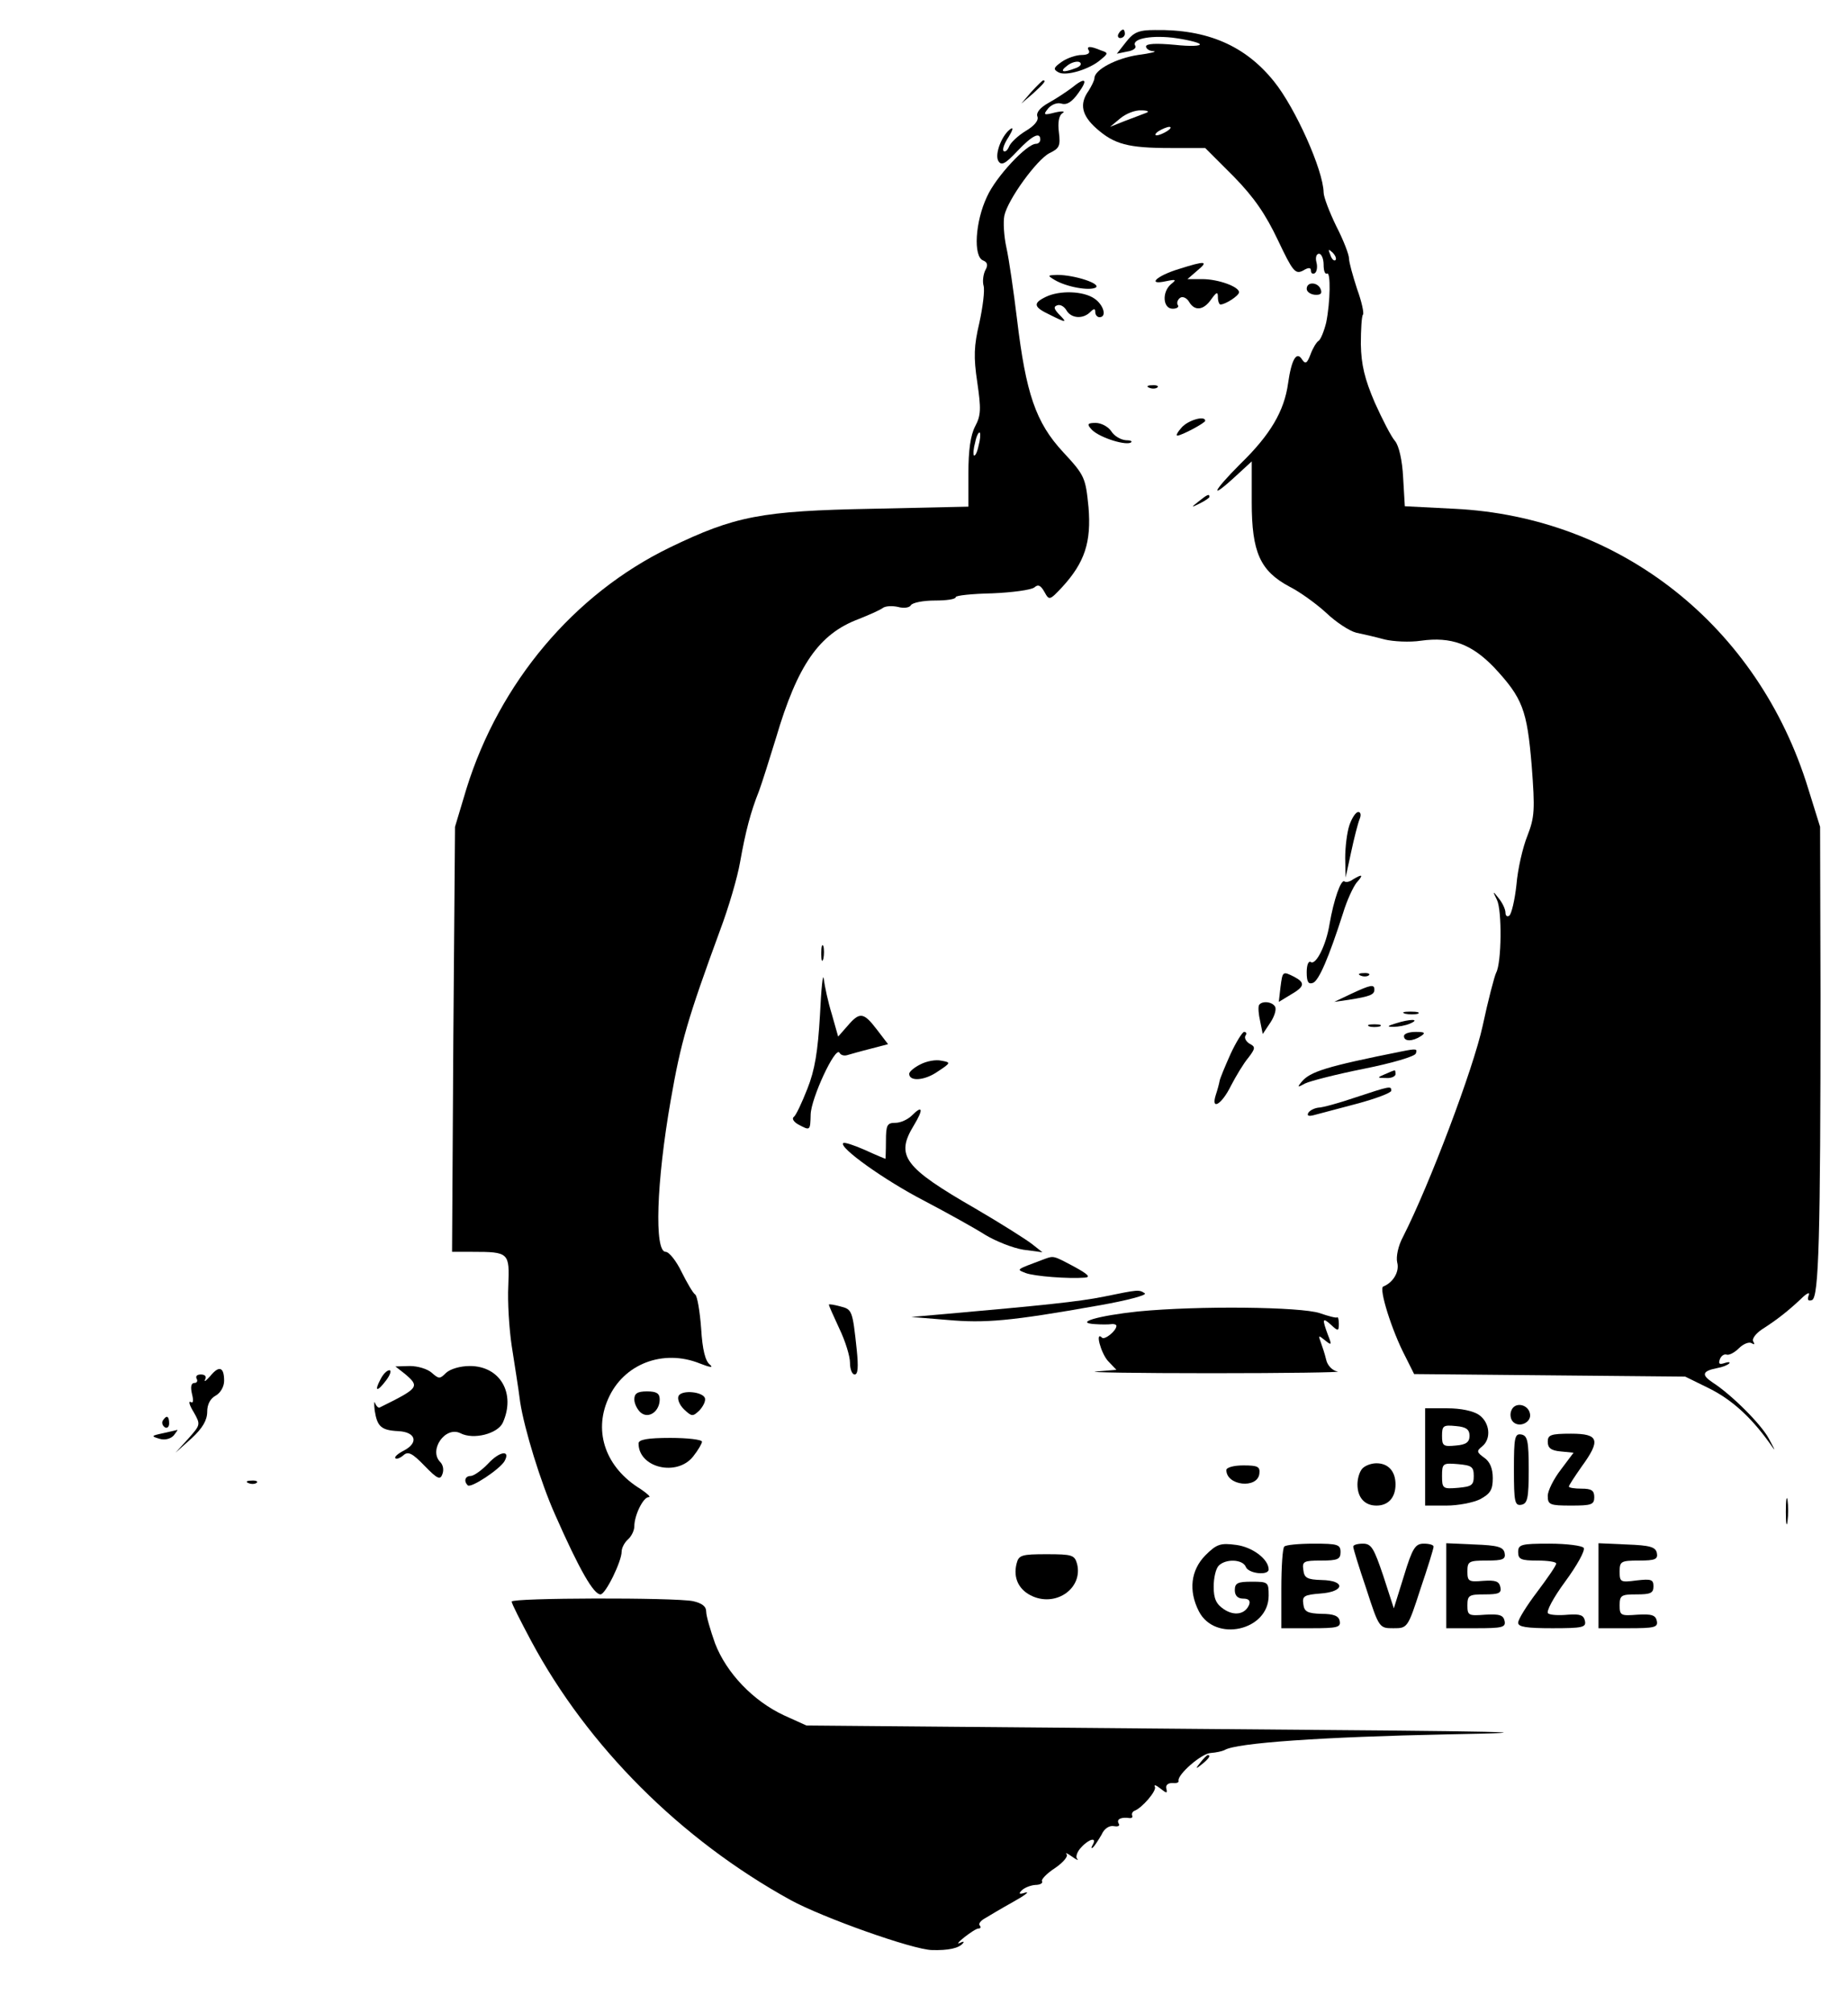 <?xml version="1.0" standalone="no"?>
<!DOCTYPE svg PUBLIC "-//W3C//DTD SVG 20010904//EN"
 "http://www.w3.org/TR/2001/REC-SVG-20010904/DTD/svg10.dtd">
<svg version="1.0" xmlns="http://www.w3.org/2000/svg"
 width="437pt" height="476pt" viewBox="0 0 437 476"
 preserveAspectRatio="xMidYMid meet">

<g transform="translate(0,476) scale(0.1,-0.1)"
fill="#000000" stroke="none">
<path d="M2645 4680 c-3 -5 -1 -10 4 -10 6 0 11 5 11 10 0 6 -2 10 -4 10 -3 0
-8 -4 -11 -10z"/>
<path d="M2663 4661 l-22 -28 24 5 c14 2 22 8 20 13 -11 16 31 26 87 20 32 -4
61 -11 65 -15 4 -5 -22 -6 -59 -2 -44 4 -68 3 -68 -4 0 -5 8 -11 18 -11 9 -1
-7 -5 -37 -9 -52 -8 -103 -35 -103 -55 0 -5 -7 -19 -14 -30 -22 -31 -16 -58
19 -89 42 -37 74 -46 175 -46 l82 0 67 -67 c49 -50 76 -90 105 -151 35 -74 41
-81 59 -72 13 8 19 8 19 0 0 -6 4 -9 9 -6 5 3 7 15 4 26 -3 11 0 20 6 20 6 0
11 -12 11 -26 0 -14 3 -23 8 -21 9 6 8 -67 -2 -116 -5 -20 -13 -40 -18 -43 -5
-3 -14 -18 -19 -32 -8 -21 -12 -24 -20 -12 -13 21 -25 0 -33 -56 -9 -66 -42
-122 -113 -191 -66 -66 -75 -88 -10 -28 l37 34 0 -97 c0 -118 20 -162 89 -199
24 -12 63 -40 87 -62 23 -22 55 -43 71 -47 15 -3 45 -10 67 -16 21 -5 60 -7
86 -3 72 10 120 -8 173 -63 68 -73 78 -101 89 -232 8 -105 7 -122 -10 -166
-11 -27 -23 -79 -26 -116 -4 -37 -12 -70 -17 -73 -5 -4 -9 0 -9 7 0 8 -7 23
-16 34 -14 18 -15 18 -4 -4 12 -25 11 -148 -2 -172 -4 -8 -19 -65 -32 -126
-22 -101 -125 -374 -188 -498 -12 -22 -17 -48 -14 -61 6 -22 -10 -48 -33 -57
-11 -4 20 -104 52 -165 l21 -42 321 -3 320 -3 57 -28 c52 -26 97 -66 141 -127
17 -24 17 -24 0 8 -18 34 -88 104 -133 133 -27 18 -25 27 10 34 12 2 25 7 29
11 3 4 -2 4 -11 1 -12 -4 -15 -2 -11 9 3 8 10 13 16 11 6 -2 19 5 29 15 10 10
24 16 30 12 7 -4 8 -3 4 4 -4 6 6 19 21 29 36 23 61 43 91 71 15 15 23 18 19
9 -4 -11 -1 -14 8 -11 16 7 20 147 20 719 l-1 400 -28 90 c-118 385 -445 643
-837 662 l-117 6 -4 68 c-2 41 -10 75 -19 86 -9 10 -30 51 -48 91 -24 56 -32
89 -33 138 0 35 2 67 5 70 3 3 -3 31 -14 61 -10 31 -19 63 -19 72 0 9 -13 43
-30 76 -16 33 -30 69 -30 80 -1 53 -67 200 -117 262 -68 85 -158 124 -282 122
-38 0 -50 -5 -68 -28z m47 -168 c-8 -3 -31 -12 -50 -19 l-35 -14 24 20 c13 11
35 20 50 19 15 0 20 -3 11 -6z m50 -43 c-8 -5 -19 -10 -25 -10 -5 0 -3 5 5 10
8 5 20 10 25 10 6 0 3 -5 -5 -10z m398 -305 c-3 -3 -9 2 -12 12 -6 14 -5 15 5
6 7 -7 10 -15 7 -18z"/>
<path d="M2575 4640 c3 -6 -4 -10 -17 -10 -13 0 -34 -7 -47 -16 -20 -14 -21
-18 -8 -25 17 -10 74 7 100 30 18 15 18 16 0 22 -26 11 -35 10 -28 -1z m-31
-41 c-31 -12 -40 -9 -20 6 10 8 24 11 29 8 6 -4 2 -10 -9 -14z"/>
<path d="M2439 4543 l-24 -28 28 24 c25 23 32 31 24 31 -2 0 -14 -12 -28 -27z"/>
<path d="M2534 4552 c-12 -9 -36 -25 -54 -35 -20 -11 -30 -23 -27 -32 4 -9 -6
-22 -28 -35 -18 -11 -36 -28 -39 -37 -4 -9 -9 -13 -13 -10 -3 4 2 18 12 33 9
15 12 23 6 20 -21 -13 -40 -61 -30 -77 7 -11 16 -7 45 24 35 37 54 46 54 27 0
-5 -4 -10 -10 -10 -22 0 -95 -78 -116 -125 -28 -59 -33 -142 -9 -151 10 -4 12
-11 5 -23 -5 -10 -7 -27 -4 -37 3 -11 -2 -50 -10 -87 -13 -55 -14 -81 -5 -141
9 -62 9 -78 -5 -104 -11 -21 -16 -57 -16 -111 l0 -79 -227 -5 c-263 -5 -325
-17 -480 -92 -226 -110 -402 -319 -480 -570 l-27 -90 -4 -502 -3 -503 48 0
c87 0 88 -2 85 -80 -2 -38 2 -102 8 -142 6 -40 16 -100 20 -133 10 -65 49
-191 82 -265 59 -134 92 -190 108 -190 12 0 50 78 50 101 0 9 7 22 15 29 8 7
15 21 15 31 0 26 21 69 34 69 6 0 -3 8 -19 19 -82 50 -112 134 -77 213 36 83
130 119 217 84 23 -9 33 -11 24 -3 -11 8 -18 35 -21 86 -3 40 -9 76 -14 80 -5
3 -19 27 -32 53 -13 27 -30 48 -38 48 -27 0 -22 164 12 358 24 138 40 193 117
403 20 53 41 125 47 160 13 73 25 119 45 169 7 19 25 76 40 125 51 173 102
246 195 281 25 10 50 21 57 26 6 5 22 6 36 3 14 -4 28 -2 31 4 4 6 29 11 57
11 27 0 49 3 49 8 0 4 39 8 86 9 48 2 92 8 100 14 9 8 15 5 24 -11 11 -20 12
-20 42 12 53 58 69 106 62 189 -7 70 -9 75 -60 130 -65 70 -88 139 -109 314
-8 66 -19 142 -25 169 -6 27 -8 61 -5 76 8 38 77 133 107 148 23 11 26 17 22
49 -3 23 0 40 8 45 8 5 1 6 -17 2 -27 -7 -29 -6 -16 10 8 9 21 14 31 11 13 -4
25 4 40 25 24 33 17 39 -16 12z m-220 -846 c-3 -15 -8 -25 -11 -23 -2 3 -1 17
3 31 3 15 8 25 11 23 2 -3 1 -17 -3 -31z"/>
<path d="M2788 4124 c-53 -16 -77 -39 -31 -29 24 5 26 4 12 -7 -22 -19 -19
-58 4 -58 10 0 16 4 12 9 -3 5 0 13 6 17 6 4 16 -1 21 -10 13 -22 34 -20 52 6
13 18 16 19 16 5 0 -9 3 -17 6 -17 12 0 44 21 44 29 0 13 -49 31 -87 31 l-35
0 23 20 c28 23 20 24 -43 4z"/>
<path d="M2494 4098 c29 -17 82 -26 97 -18 14 9 -50 30 -91 30 -23 -1 -24 -1
-6 -12z"/>
<path d="M3090 4077 c0 -7 9 -13 19 -14 14 -1 18 3 14 13 -6 17 -33 19 -33 1z"/>
<path d="M2473 4058 c-31 -15 -29 -24 9 -42 40 -20 43 -20 22 1 -12 13 -13 18
-4 21 7 3 17 -3 22 -12 11 -19 39 -21 56 -4 9 9 12 9 12 0 0 -7 5 -12 10 -12
18 0 10 29 -12 44 -26 18 -82 20 -115 4z"/>
<path d="M2718 3843 c7 -3 16 -2 19 1 4 3 -2 6 -13 5 -11 0 -14 -3 -6 -6z"/>
<path d="M2795 3750 c-10 -11 -15 -20 -11 -20 10 0 66 30 66 35 0 13 -39 2
-55 -15z"/>
<path d="M2580 3746 c14 -18 76 -39 93 -33 6 3 2 6 -10 6 -13 1 -28 10 -35 21
-7 11 -24 20 -37 20 -19 0 -21 -3 -11 -14z"/>
<path d="M2834 3574 c-18 -14 -18 -15 4 -4 12 6 22 13 22 15 0 8 -5 6 -26 -11z"/>
<path d="M3191 2809 c-6 -18 -10 -53 -10 -78 l1 -46 13 60 c7 33 16 68 20 78
4 9 3 17 -3 17 -6 0 -15 -14 -21 -31z"/>
<path d="M3200 2681 c-8 -6 -17 -8 -21 -5 -8 5 -25 -43 -35 -101 -8 -50 -32
-97 -44 -90 -6 4 -10 -7 -10 -24 0 -23 4 -29 15 -25 14 6 37 59 71 165 9 30
24 62 32 72 17 19 14 21 -8 8z"/>
<path d="M1942 2505 c0 -16 2 -22 5 -12 2 9 2 23 0 30 -3 6 -5 -1 -5 -18z"/>
<path d="M1939 2360 c-5 -86 -12 -130 -30 -175 -13 -33 -27 -63 -32 -66 -5 -4
0 -12 11 -18 28 -15 28 -15 29 24 1 38 58 161 68 146 3 -6 11 -8 18 -6 7 2 31
9 55 15 l42 11 -26 34 c-32 42 -41 43 -70 9 l-22 -25 -15 53 c-9 29 -17 67
-19 83 -2 17 -6 -22 -9 -85z"/>
<path d="M3028 2426 l-4 -35 28 17 c33 19 35 28 9 42 -28 14 -28 14 -33 -24z"/>
<path d="M3218 2453 c7 -3 16 -2 19 1 4 3 -2 6 -13 5 -11 0 -14 -3 -6 -6z"/>
<path d="M3195 2410 l-40 -19 35 5 c50 8 60 12 60 24 0 13 -8 12 -55 -10z"/>
<path d="M2977 2383 c-2 -5 -1 -21 3 -38 l6 -30 18 27 c10 15 15 32 11 38 -7
12 -32 14 -38 3z"/>
<path d="M3323 2363 c9 -2 23 -2 30 0 6 3 -1 5 -18 5 -16 0 -22 -2 -12 -5z"/>
<path d="M3300 2340 c-20 -6 -21 -8 -5 -8 11 0 29 3 40 8 25 11 -1 11 -35 0z"/>
<path d="M3238 2333 c6 -2 18 -2 25 0 6 3 1 5 -13 5 -14 0 -19 -2 -12 -5z"/>
<path d="M2910 2268 c-13 -29 -25 -58 -26 -64 -1 -6 -5 -21 -9 -33 -12 -38 14
-23 36 22 12 23 30 53 41 66 17 22 17 26 3 33 -8 5 -13 13 -10 19 4 5 2 9 -3
9 -4 0 -19 -24 -32 -52z"/>
<path d="M3320 2310 c0 -13 20 -13 40 0 12 8 9 10 -12 10 -16 0 -28 -4 -28
-10z"/>
<path d="M3315 2274 c-180 -36 -217 -48 -237 -72 -11 -13 -10 -14 8 -4 12 6
75 22 140 35 65 13 120 29 122 36 4 11 2 12 -33 5z"/>
<path d="M2176 2243 c-14 -7 -26 -17 -26 -22 0 -19 37 -16 67 5 32 21 32 22 9
26 -13 3 -35 -1 -50 -9z"/>
<path d="M3275 2220 c-19 -8 -19 -9 3 -9 12 -1 22 4 22 9 0 6 -1 10 -2 9 -2 0
-12 -4 -23 -9z"/>
<path d="M3205 2165 c-38 -13 -78 -24 -87 -24 -9 -1 -20 -6 -24 -12 -4 -7 0
-9 12 -6 11 3 56 15 102 27 45 12 82 26 82 31 0 12 -3 11 -85 -16z"/>
<path d="M2157 2123 c-10 -10 -27 -18 -40 -18 -19 0 -22 -5 -22 -43 0 -23 -1
-42 -1 -42 -1 0 -23 9 -49 21 -25 11 -49 19 -51 16 -11 -10 98 -88 191 -136
55 -29 120 -65 145 -81 25 -15 65 -31 90 -35 l45 -6 -24 19 c-14 11 -74 49
-134 84 -170 98 -190 125 -146 197 23 38 21 49 -4 24z"/>
<path d="M2470 1783 c-69 -26 -67 -24 -45 -33 21 -8 102 -14 140 -11 15 1 8 8
-25 26 -49 26 -48 26 -70 18z"/>
<path d="M2610 1694 c-59 -12 -149 -21 -375 -41 l-80 -7 85 -7 c89 -8 149 -3
357 34 69 12 117 25 110 29 -14 9 -14 9 -97 -8z"/>
<path d="M1960 1675 c0 -2 11 -27 25 -57 14 -29 25 -65 25 -80 0 -16 5 -28 11
-28 8 0 9 18 5 58 -10 94 -11 96 -39 103 -15 4 -27 6 -27 4z"/>
<path d="M2691 1659 c-94 -10 -153 -27 -101 -30 14 -1 31 -1 38 0 6 1 12 -1
12 -4 0 -12 -28 -34 -34 -28 -17 17 -3 -36 14 -55 l20 -21 -48 -4 c-26 -2 97
-4 273 -4 176 0 310 2 298 4 -12 2 -24 14 -27 28 -3 13 -9 31 -13 42 -6 16 -5
16 10 4 16 -13 17 -12 7 13 -14 38 -13 42 8 23 16 -15 18 -15 18 3 0 10 -2 17
-4 15 -2 -2 -21 3 -41 10 -45 15 -286 18 -430 4z"/>
<path d="M497 1506 c-10 -11 -15 -15 -12 -8 4 7 0 12 -10 12 -9 0 -13 -4 -10
-10 3 -5 1 -10 -5 -10 -8 0 -10 -9 -6 -26 4 -16 3 -23 -3 -19 -6 3 -3 -8 7
-24 17 -30 16 -30 -13 -63 l-30 -33 38 34 c26 24 37 43 37 63 0 17 7 31 20 38
11 6 20 21 20 35 0 33 -12 37 -33 11z"/>
<path d="M958 1511 c35 -30 33 -33 -60 -79 -3 -2 -8 3 -11 10 -2 7 -3 0 -1
-17 6 -38 15 -47 56 -49 41 -2 49 -27 13 -46 -14 -7 -23 -15 -20 -18 2 -3 11
0 19 7 11 10 21 5 50 -25 30 -31 37 -34 42 -20 4 10 2 22 -5 29 -28 28 12 86
48 68 31 -16 88 -1 100 25 31 69 -6 134 -78 134 -23 0 -46 -7 -56 -16 -15 -15
-17 -15 -34 0 -10 9 -33 16 -52 16 l-34 -1 23 -18z"/>
<path d="M900 1499 c-16 -30 -8 -31 13 -3 10 13 13 24 8 24 -6 0 -15 -9 -21
-21z"/>
<path d="M1500 1451 c0 -10 7 -24 15 -31 19 -16 45 3 45 31 0 14 -7 19 -30 19
-23 0 -30 -5 -30 -19z"/>
<path d="M1605 1460 c-4 -7 1 -21 12 -32 19 -18 21 -18 37 -3 9 10 15 22 13
29 -5 15 -53 20 -62 6z"/>
<path d="M3574 1425 c-4 -9 -2 -21 4 -27 15 -15 44 -1 40 19 -4 23 -36 29 -44
8z"/>
<path d="M3370 1315 l0 -115 50 0 c28 0 64 7 80 15 24 13 30 22 30 50 0 23 -7
39 -20 48 -18 13 -19 16 -5 27 22 18 18 56 -7 74 -14 10 -44 16 -75 16 l-53 0
0 -115z m105 50 c0 -15 -8 -21 -32 -23 -30 -3 -33 -1 -33 23 0 24 3 26 33 23
24 -2 32 -8 32 -23z m10 -95 c0 -22 -5 -25 -37 -28 -36 -3 -38 -2 -38 28 0 30
2 31 38 28 32 -3 37 -6 37 -28z"/>
<path d="M385 1401 c-3 -5 -1 -12 5 -16 5 -3 10 1 10 9 0 18 -6 21 -15 7z"/>
<path d="M385 1371 c-28 -6 -28 -7 -8 -13 13 -4 27 0 34 8 6 8 10 13 8 13 -2
-1 -17 -4 -34 -8z"/>
<path d="M3580 1285 c0 -77 2 -86 18 -83 14 3 17 15 17 83 0 68 -3 80 -17 83
-16 3 -18 -6 -18 -83z"/>
<path d="M3660 1351 c0 -15 8 -21 31 -23 l30 -3 -30 -40 c-17 -22 -31 -50 -31
-62 0 -21 5 -23 55 -23 48 0 55 2 55 20 0 16 -7 20 -30 20 -16 0 -30 2 -30 5
0 3 14 24 30 47 46 63 41 78 -25 78 -48 0 -55 -3 -55 -19z"/>
<path d="M1510 1347 c0 -58 91 -79 129 -31 12 15 21 31 21 35 0 5 -34 9 -75 9
-54 0 -75 -4 -75 -13z"/>
<path d="M1155 1300 c-16 -17 -35 -30 -42 -30 -13 0 -17 -12 -7 -22 7 -8 76
38 87 57 15 27 -11 24 -38 -5z"/>
<path d="M2900 1284 c0 -37 73 -45 78 -9 2 17 -3 20 -38 20 -23 0 -40 -5 -40
-11z"/>
<path d="M3222 1288 c-7 -7 -12 -24 -12 -38 0 -31 17 -50 45 -50 28 0 45 19
45 50 0 31 -17 50 -45 50 -12 0 -26 -5 -33 -12z"/>
<path d="M588 1253 c7 -3 16 -2 19 1 4 3 -2 6 -13 5 -11 0 -14 -3 -6 -6z"/>
<path d="M4223 1185 c0 -27 2 -38 4 -22 2 15 2 37 0 50 -2 12 -4 0 -4 -28z"/>
<path d="M2850 1082 c-34 -35 -40 -83 -15 -132 38 -74 165 -46 165 37 0 32 -1
33 -40 33 -33 0 -40 -3 -40 -20 0 -13 7 -20 20 -20 13 0 17 -5 14 -14 -9 -23
-35 -28 -60 -11 -18 12 -24 25 -24 53 0 21 5 43 12 50 17 17 57 15 64 -3 6
-16 54 -21 54 -6 0 24 -38 53 -77 58 -37 5 -46 2 -73 -25z"/>
<path d="M3037 1103 c-4 -3 -7 -48 -7 -100 l0 -93 71 0 c61 0 70 2 67 17 -2
12 -14 17 -43 17 -33 1 -41 5 -43 23 -3 19 2 22 40 25 58 4 61 31 3 32 -34 1
-41 5 -43 24 -3 20 1 22 42 22 39 0 46 3 46 20 0 18 -7 20 -63 20 -35 0 -67
-3 -70 -7z"/>
<path d="M3200 1103 c0 -5 14 -50 31 -100 30 -93 31 -93 64 -93 33 0 34 0 64
93 17 50 31 95 31 100 0 4 -10 7 -23 7 -20 0 -27 -10 -47 -76 l-24 -77 -25 77
c-22 65 -28 76 -48 76 -13 0 -23 -3 -23 -7z"/>
<path d="M3420 1010 l0 -100 71 0 c61 0 70 2 67 17 -3 14 -12 17 -46 15 -39
-3 -42 -2 -42 22 0 24 4 26 41 26 33 0 40 3 37 17 -3 14 -11 17 -41 15 -34 -3
-37 -1 -37 22 0 24 3 26 46 26 38 0 45 3 42 18 -3 14 -16 18 -71 20 l-67 3 0
-101z"/>
<path d="M3590 1090 c0 -17 7 -20 45 -20 25 0 45 -3 45 -7 0 -5 -21 -35 -45
-67 -25 -33 -45 -65 -45 -73 0 -10 20 -13 81 -13 71 0 80 2 77 17 -3 14 -11
17 -40 15 -21 -2 -42 -1 -47 3 -6 3 12 37 40 75 28 38 48 74 44 80 -3 5 -40
10 -81 10 -67 0 -74 -2 -74 -20z"/>
<path d="M3780 1010 l0 -100 71 0 c61 0 70 2 67 17 -3 14 -12 17 -46 15 -39
-3 -42 -2 -42 22 0 24 4 26 40 26 33 0 40 3 40 19 0 16 -5 18 -40 14 -38 -5
-40 -4 -40 21 0 24 3 26 46 26 38 0 45 3 42 18 -3 14 -16 18 -71 20 l-67 3 0
-101z"/>
<path d="M2404 1063 c-9 -35 6 -64 39 -78 57 -24 118 21 104 77 -6 21 -11 23
-72 23 -59 0 -66 -2 -71 -22z"/>
<path d="M1210 973 c0 -5 21 -46 46 -93 134 -250 354 -470 614 -613 75 -41
288 -117 334 -118 38 -1 63 4 73 16 4 4 1 5 -7 1 -8 -4 -4 2 10 13 14 11 29
21 34 21 5 0 6 3 3 7 -4 3 1 11 12 17 10 6 40 24 67 39 27 15 40 25 29 22 -15
-5 -17 -3 -9 5 6 6 20 12 32 13 11 0 19 4 16 9 -2 4 11 18 31 31 19 13 32 28
27 33 -4 4 2 2 13 -6 11 -8 17 -10 12 -5 -4 4 0 17 10 27 18 20 38 25 27 6 -4
-7 -4 -10 1 -6 4 4 13 18 20 30 6 14 18 22 29 20 11 -2 15 1 11 7 -5 10 7 15
27 12 5 0 7 2 5 7 -1 4 1 8 5 10 18 6 54 48 49 57 -3 6 3 4 13 -4 15 -12 17
-12 14 0 -2 8 4 13 14 13 10 -1 16 1 15 5 -4 14 54 65 76 66 13 1 27 4 33 7
27 17 234 31 524 37 270 5 170 7 -594 13 l-919 8 -53 24 c-73 34 -136 100
-163 170 -11 31 -21 65 -21 75 0 13 -10 20 -31 25 -45 9 -429 8 -429 -1z"/>
<path d="M2839 593 c-13 -16 -12 -17 4 -4 16 13 21 21 13 21 -2 0 -10 -8 -17
-17z"/>
</g>
</svg>
